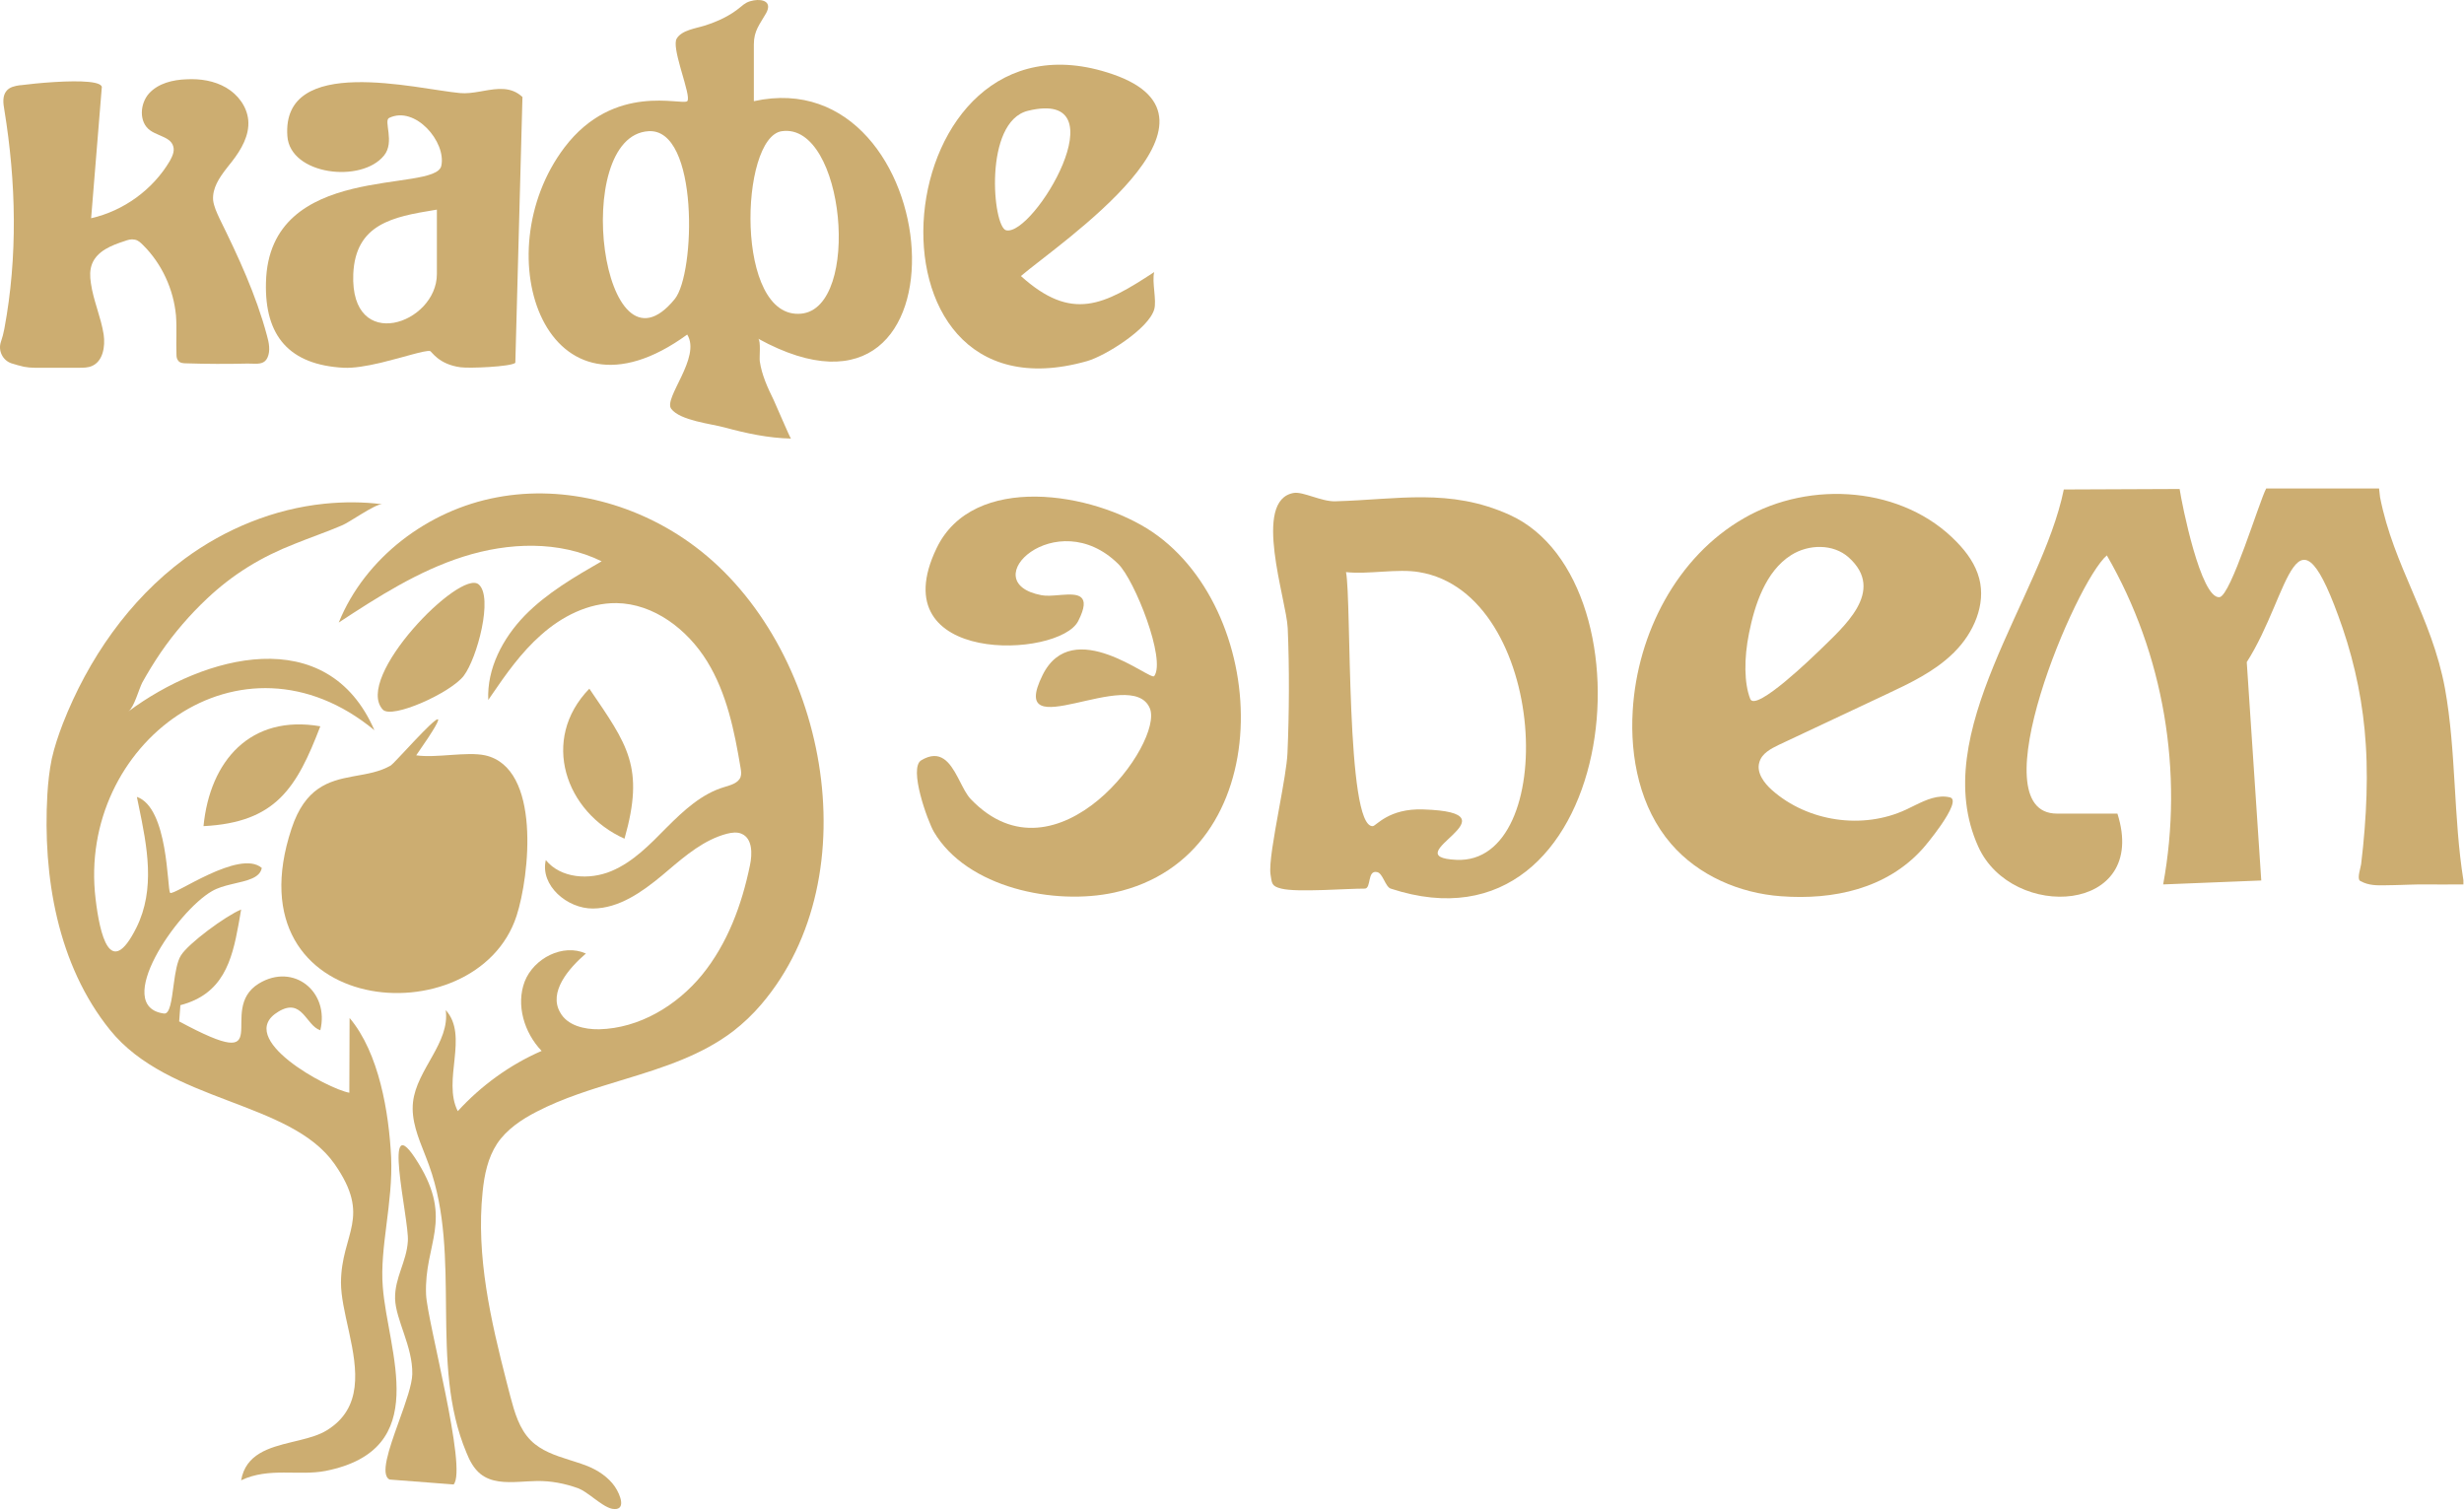 <?xml version="1.0" encoding="UTF-8"?> <svg xmlns="http://www.w3.org/2000/svg" xmlns:xlink="http://www.w3.org/1999/xlink" version="1.1" width="1002px" height="614px" viewBox="0 0 1002.0 614.0"><defs><clipPath id="i0"><path d="M145,21.696 C198.1,61.596 216.9,154.996 171.8,207.796 C168.4,211.796 164.6,215.396 160.5,218.596 C147.631,228.444 132.163,233.376 116.532,238.141 L114.536,238.749 C102.889,242.292 91.208,245.855 80.5,251.396 C74.3,254.596 68.3,258.596 64.4,264.396 C60.6,270.196 59.2,277.096 58.5,283.996 C55.793,310.13 61.798,336.263 68.383,361.827 L68.949,364.017 C69.232,365.111 69.516,366.204 69.8,367.296 C71.5,373.696 73.4,380.396 78.1,385.096 C82.274,389.27 87.948,391.17 93.675,392.983 L95.286,393.492 L96.357,393.835 C97.963,394.352 99.554,394.89 101.1,395.496 C105.4,397.196 109.7,400.096 112.3,403.896 C114.6,407.296 117.1,413.896 111.2,412.896 C110.1,412.696 108.7,411.996 107.3,411.096 C106.244,410.424 105.147,409.63 104.052,408.823 L103.231,408.218 C101.184,406.708 99.18,405.256 97.5,404.596 C92,402.596 86.3,401.496 80.5,401.596 C79.23,401.612 77.935,401.675 76.629,401.748 L75.758,401.798 C75.321,401.824 74.884,401.85 74.447,401.875 L73.572,401.922 C67.743,402.227 61.957,402.196 57.6,398.696 C54.9,396.496 53.2,393.296 51.9,389.996 C36.6,353.596 50.2,310.396 36.7,273.196 C36.317,272.124 35.91,271.052 35.492,269.978 L35.072,268.905 C32.327,261.922 29.37,254.881 30.2,247.496 C31.7,234.196 45.3,223.396 43.5,210.096 C53,220.596 42,238.596 48.4,251.196 C57.9,240.796 69.6,232.296 82.5,226.696 C75.4,219.296 72,207.996 75.6,198.496 C79.3,188.996 91.2,182.896 100.5,187.096 C93.3,193.296 85.3,202.796 90,210.996 C92.9,216.396 99.9,217.996 105.9,217.896 C122.2,217.496 137.5,208.296 147.8,195.696 C158.1,182.996 163.9,167.296 167.2,151.296 C168.2,146.596 168.3,140.296 163.8,138.396 C162,137.596 159.8,137.896 157.8,138.396 C148.662,140.815 141.21,147.086 133.934,153.255 L132.919,154.115 C132.412,154.544 131.906,154.971 131.4,155.396 C123.3,162.096 114,168.696 103.4,168.796 C92.9,168.896 81.8,159.396 84.2,149.096 C90.3,156.596 101.9,157.296 110.8,153.596 C119.7,149.896 126.6,142.696 133.4,135.796 C140.2,128.996 147.6,122.096 156.8,119.396 C159.4,118.596 162.5,117.796 163.4,115.296 C163.8,114.096 163.6,112.796 163.4,111.596 C160.9,96.596 157.8,81.296 149.8,68.296 C141.8,55.296 128.1,44.796 112.9,44.596 C101.5,44.496 90.7,49.996 82.2,57.596 C74.215,64.642 67.995,73.452 61.965,82.287 L60.8,83.996 C60.2,71.196 66.7,58.896 75.6,49.696 C84.6,40.496 95.8,33.996 106.9,27.596 C89.6,19.096 69,19.896 50.7,25.696 C32.4,31.496 16,41.996 0,52.496 C10.7,26.096 36.3,6.796 64.3,1.596 C92.4,-3.704 122.2,4.496 145,21.696 Z"></path></clipPath><clipPath id="i1"><path d="M168.321,0 L168.721,3.5 C174.221,31.7 189.721,52.1 195.121,81.3 C199.721,106.8 198.521,133.7 202.621,159.3 L202.621,161 L199.221,161 C195.821,161 192.421,161.1 189.021,161 C186.188,160.944 183.355,161.012 180.521,161.101 L177.121,161.21 C175.988,161.246 174.855,161.278 173.721,161.3 C173.167,161.3 172.607,161.31 172.044,161.323 L171.198,161.343 C167.667,161.427 164.067,161.474 160.921,159.7 C160.721,159.633 160.555,159.533 160.421,159.4 C159.421,158.2 160.821,154.3 161.021,152.8 L161.821,145.6 C162.288,140.933 162.655,136.233 162.921,131.5 C163.421,122.4 163.521,113.2 162.921,104.1 C161.921,88 158.721,72.1 153.521,56.8 C134.121,0.5 132.421,42.6 114.521,70.6 L120.421,159.4 L80.521,161 C88.921,115.4 80.821,67.3 57.621,27.2 C45.221,37.6 4.921,132.2 37.321,132.2 L61.921,132.2 C74.921,173 19.021,176.1 5.321,145.6 C-15.579,99.4 31.221,44.4 40.121,0.4 L87.221,0.2 C88.121,6.3 95.821,44.9 103.421,44.2 C108.021,43.7 119.621,5.2 122.421,0 L168.321,0 Z"></path></clipPath><clipPath id="i2"><path d="M136.531,0.777 C135.132,0.622 131.642,2.585 128.158,4.695 L127.438,5.133 C124.443,6.961 121.559,8.797 120.131,9.377 C113.831,12.077 107.331,14.277 100.931,16.877 C87.331,22.177 75.831,29.177 65.231,39.177 C58.231,45.777 51.931,53.077 46.431,61.077 C43.764,65.01 41.264,69.077 38.931,73.277 C37.531,75.977 35.631,83.377 33.231,85.077 C64.131,62.077 114.131,48.477 133.331,92.677 C78.931,47.777 12.431,98.377 19.931,161.177 C21.631,175.577 25.831,194.377 36.531,172.977 C44.364,157.216 40.892,139.89 37.468,123.351 L37.221,122.157 C37.056,121.361 36.892,120.568 36.731,119.777 C49.531,124.177 49.031,157.077 50.231,158.777 C51.431,160.377 78.431,140.777 87.531,148.677 C86.747,152.855 81.405,153.837 75.814,155.155 L75.099,155.326 C72.357,155.988 69.599,156.767 67.331,158.077 C52.931,166.277 26.531,204.977 47.731,207.877 C50.188,208.22 50.849,202.457 51.674,196.316 L51.77,195.606 C52.367,191.221 53.086,186.757 54.631,184.277 C57.631,179.377 72.831,168.177 79.131,165.577 C78.921,166.781 78.715,167.982 78.508,169.177 L78.329,170.199 C78.299,170.369 78.269,170.538 78.239,170.708 L78.058,171.724 C75.375,186.595 71.679,199.989 54.431,204.477 L53.931,211.077 C95.531,233.477 68.531,206.577 86.331,195.677 C100.531,187.077 115.131,199.077 111.331,214.677 C105.431,212.777 104.031,201.277 94.331,207.077 C76.031,217.977 114.431,238.577 123.131,240.077 L123.231,209.677 C135.231,223.877 139.231,248.077 140.131,266.377 C140.931,284.877 135.431,303.077 136.731,318.977 C138.731,345.477 157.331,385.177 113.431,393.877 C102.531,395.977 90.431,392.277 79.131,397.677 C80.987,387.053 90.338,384.416 99.636,382.165 L100.507,381.954 C101.088,381.815 101.667,381.675 102.243,381.535 L103.105,381.323 C107.115,380.328 110.935,379.225 113.931,377.377 C128.738,368.332 126.307,352.598 123.09,337.725 L122.8,336.396 C121.297,329.541 119.731,322.919 119.731,317.277 C119.831,297.177 132.431,290.977 117.131,269.077 C99.131,243.277 49.731,244.177 25.831,214.577 C4.431,188.077 -1.569,152.077 0.331,118.777 C0.631,113.977 1.131,109.077 2.131,104.277 C3.231,99.377 4.831,94.677 6.631,89.977 C16.831,63.877 33.531,39.677 56.131,22.977 C72.831,10.677 92.531,2.677 112.931,0.577 C120.731,-0.223 128.731,-0.223 136.531,0.777 Z"></path></clipPath><clipPath id="i3"><path d="M131.996,19.596 C136.096,23.796 139.596,28.696 141.096,34.396 C143.896,44.996 138.796,56.496 131.096,64.196 C130.896,64.462 130.663,64.696 130.396,64.896 C122.796,72.296 112.896,76.996 103.296,81.496 C88.763,88.362 74.229,95.196 59.696,101.996 C56.396,103.596 52.696,105.496 51.696,109.096 C50.396,113.296 53.596,117.596 56.896,120.496 C71.396,133.296 93.696,136.596 111.296,128.396 C112.283,127.936 113.276,127.445 114.275,126.953 L115.024,126.585 C119.654,124.319 124.394,122.215 129.196,123.396 C131.952,124.072 129.246,129.263 125.788,134.331 L125.386,134.915 C122.282,139.383 118.732,143.614 117.996,144.396 C103.396,160.596 81.696,165.196 60.496,163.596 C43.696,162.396 26.896,155.196 15.796,142.296 C3.196,127.696 -1.004,107.296 0.196,87.996 C2.096,56.696 18.196,25.496 45.396,9.896 C72.496,-5.804 110.296,-3.004 131.996,19.596 Z M64.596,24.896 C54.196,31.496 49.796,45.096 47.496,56.596 C45.396,66.896 45.496,77.096 47.996,83.396 C50.296,88.796 73.996,65.696 75.996,63.796 C85.696,54.196 103.396,39.596 87.996,25.796 C81.696,20.196 71.696,20.396 64.596,24.896 Z"></path></clipPath><clipPath id="i4"><path d="M96.58,5.343 C93.98,9.943 91.58,12.443 91.58,18.043 L91.58,41.143 C170.58,23.743 183.18,187.043 93.38,137.743 C94.48,138.643 93.78,145.243 93.98,146.843 C94.78,152.443 97.18,157.643 99.68,162.743 C100.38,164.143 106.38,178.343 106.68,178.343 C97.58,178.143 88.58,176.243 79.78,173.843 C74.38,172.343 61.58,171.043 57.98,166.243 C54.68,161.943 70.28,145.343 64.48,136.043 C7.08,177.843 -18.32,103.343 14.58,59.943 C34.78,33.343 62.38,43.043 64.48,41.143 C65.492,40.233 63.791,34.767 62.161,29.07 L61.822,27.875 L61.6,27.08 C60.243,22.182 59.179,17.484 60.18,15.743 C62.18,12.243 68.08,11.543 71.48,10.443 C76.88,8.743 81.88,6.443 86.18,2.843 C86.98,2.143 87.78,1.543 88.68,1.043 C89.48,0.643 90.48,0.343 91.58,0.143 C95.28,-0.457 99.08,0.743 96.58,5.343 Z M48.78,53.343 C16.78,55.243 29.88,157.843 59.38,121.643 C67.88,111.343 69.28,52.143 48.78,53.343 Z M102.98,53.343 C85.78,55.743 83.68,130.243 110.88,127.543 C135.38,125.143 128.58,49.743 102.98,53.343 Z"></path></clipPath><clipPath id="i5"><path d="M26.51,3.459 C51.91,2.759 72.91,-2.041 97.31,8.959 C158.11,36.459 141.41,191.359 49.01,160.959 C46.81,160.259 45.81,154.759 43.51,154.259 C39.31,153.259 41.21,160.959 38.41,160.959 C34.681,160.959 28.558,161.298 22.411,161.508 L21.14,161.549 C14.366,161.759 7.761,161.771 4.51,160.959 C0.41,159.959 0.71,158.759 0.11,155.159 C-0.497,150.963 1.517,139.787 3.527,128.733 L3.754,127.482 C5.306,118.946 6.796,110.642 7.01,105.859 C7.71,89.859 7.81,71.059 7.11,55.059 C6.61,43.459 -7.49,2.859 9.61,0.059 C13.41,-0.541 20.91,3.659 26.51,3.459 Z M30.81,32.259 C33.11,43.259 30.61,136.259 41.71,135.559 C43.11,135.459 48.21,128.259 62.21,128.759 C102.61,130.059 49.51,148.059 75.71,149.259 C117.71,151.259 113.21,40.859 60.51,32.259 C51.81,30.759 39.91,33.259 30.81,32.259 Z"></path></clipPath><clipPath id="i6"><path d="M95.792,14.404 C144.492,47.504 147.792,146.204 80.292,161.004 C56.092,166.304 20.392,159.204 6.892,136.304 C4.392,132.004 -3.508,110.304 1.792,107.204 C9.536,102.596 13.389,108.064 16.575,114.066 L17.019,114.913 L17.311,115.478 C18.813,118.398 20.218,121.268 21.892,123.004 C56.892,159.604 100.692,99.904 94.692,86.004 C87.092,68.404 36.192,102.704 51.092,72.604 C63.292,47.904 94.992,75.004 96.492,73.004 C101.392,66.404 88.592,34.004 81.892,27.404 C56.792,2.604 22.592,34.804 50.692,40.104 C52.636,40.482 55.207,40.262 57.765,40.053 L58.333,40.007 L58.899,39.962 C65.391,39.469 71.181,39.633 65.592,50.604 C57.892,65.804 -15.008,68.804 7.992,21.004 C22.792,-9.896 71.692,-1.896 95.792,14.404 Z"></path></clipPath><clipPath id="i7"><path d="M78.925,4.439 C81.553,4.683 84.264,4.293 86.972,3.827 L87.71,3.698 L88.448,3.568 C94.099,2.575 99.661,1.694 104.325,6.039 L101.425,114.139 C99.525,115.739 82.725,116.439 79.125,115.939 C70.125,114.739 67.425,109.439 66.725,109.339 C64.571,108.97 56.055,111.857 47.166,113.993 L46.213,114.219 C40.963,115.443 35.659,116.356 31.525,116.139 C9.725,114.939 -0.575,103.439 0.025,81.439 C1.225,31.939 68.825,45.339 71.325,34.039 C73.425,24.339 60.725,9.439 50.125,14.539 C47.725,15.639 52.525,24.339 48.025,29.839 C38.825,41.239 9.825,37.739 8.725,21.939 C6.325,-11.561 61.425,2.839 78.925,4.439 Z M69.525,51.839 L68.494,52.007 C51.695,54.75 36.407,57.655 35.525,78.039 C34.225,110.539 69.525,98.339 69.525,78.039 L69.525,51.839 Z"></path></clipPath><clipPath id="i8"><path d="M75.859,0.055 C81.459,-0.245 87.159,0.655 91.959,3.455 C96.759,6.255 100.459,11.155 100.959,16.755 C101.459,22.855 98.159,28.555 94.359,33.455 C94.038,33.864 93.71,34.275 93.382,34.688 L92.888,35.311 C92.806,35.415 92.723,35.519 92.641,35.624 L92.148,36.253 C89.121,40.15 86.338,44.329 86.659,49.155 C86.959,51.755 88.159,54.255 89.259,56.655 C96.859,72.055 104.159,87.755 108.559,104.255 C109.359,107.055 110.059,110.455 108.759,113.255 C107.634,115.73 105.328,115.786 102.895,115.702 L102.229,115.677 C101.636,115.655 101.041,115.637 100.459,115.655 C92.193,115.855 83.959,115.822 75.759,115.555 C74.559,115.555 73.159,115.455 72.459,114.455 C71.859,113.755 71.759,112.855 71.759,111.855 C71.559,106.655 71.959,101.355 71.559,96.055 C70.559,85.455 65.859,75.155 58.259,67.555 C57.259,66.555 56.159,65.455 54.759,65.255 C53.359,64.955 51.959,65.355 50.659,65.855 C45.359,67.555 39.559,69.855 37.459,75.055 C36.459,77.555 36.559,80.255 36.959,82.955 C37.959,90.055 41.059,96.755 42.159,103.855 C42.859,108.755 41.859,114.755 37.359,116.655 C35.759,117.355 33.859,117.355 32.159,117.355 L14.159,117.355 C12.693,117.355 11.226,117.222 9.759,116.955 C8.026,116.555 6.326,116.088 4.659,115.555 C1.059,114.355 -0.841,110.355 0.359,106.855 C0.959,105.122 1.426,103.355 1.759,101.555 C7.259,72.155 6.559,41.855 1.759,12.455 C1.259,9.755 0.959,6.755 2.659,4.755 C3.959,3.155 6.159,2.755 8.159,2.455 L8.459,2.455 C11.947,2.007 16.726,1.518 21.562,1.208 L22.469,1.152 C32.449,0.559 42.349,0.785 41.359,3.755 L37.059,56.555 C50.259,53.555 62.159,44.955 69.059,33.255 C70.059,31.455 71.059,29.355 70.459,27.355 C69.855,25.057 67.678,24.003 65.344,22.997 L64.803,22.766 C63.447,22.186 62.076,21.592 60.959,20.755 C56.459,17.455 56.859,10.055 60.559,5.855 C64.359,1.655 70.259,0.255 75.859,0.055 Z"></path></clipPath><clipPath id="i9"><path d="M54.841,14.671 C62.941,15.871 75.341,13.071 82.841,14.671 C105.741,19.771 100.941,63.671 95.641,79.971 C79.341,129.971 -21.459,121.671 4.141,44.471 C9.645,27.767 19.286,25.071 28.948,23.277 L29.854,23.111 C34.986,22.181 40.087,21.389 44.541,18.771 C45.153,18.431 49.349,13.825 53.665,9.262 L54.428,8.458 C62.557,-0.095 70.393,-7.601 54.841,14.671 Z"></path></clipPath><clipPath id="i10"><path d="M76.881,3.832 C130.681,22.232 55.681,72.332 39.681,85.932 C60.481,104.732 73.581,97.632 93.881,84.332 C92.881,88.332 94.981,95.932 93.881,99.532 C91.581,107.432 73.981,118.432 66.581,120.532 C-31.319,148.332 -15.619,-27.868 76.881,3.832 Z M42.581,18.732 C24.381,23.132 28.181,66.032 33.681,67.332 C44.881,69.932 80.881,9.432 42.581,18.732 Z"></path></clipPath><clipPath id="i11"><path d="M13.399,7.344 C27.699,30.644 15.699,39.944 16.499,60.644 C16.899,71.344 33.399,131.744 27.699,137.944 L1.699,135.944 C-2.245,134.088 1.413,123.553 5.221,112.943 L5.615,111.846 C8.243,104.532 10.819,97.324 10.899,93.044 C11.099,81.844 4.199,71.144 3.899,62.444 C3.699,53.844 8.599,47.444 9.099,38.944 C9.699,30.244 -2.201,-18.156 13.399,7.344 Z"></path></clipPath><clipPath id="i12"><path d="M41.053,0.628 C47.053,5.728 40.453,30.628 34.953,37.828 C29.653,44.728 5.753,55.528 2.053,51.528 C-9.847,38.528 33.553,-5.772 41.053,0.628 Z"></path></clipPath><clipPath id="i13"><path d="M47.5,0.775 C37.9,25.775 29.5,39.875 0,41.375 C2.6,14.775 19.1,-4.125 47.5,0.775 Z"></path></clipPath><clipPath id="i14"><path d="M10.641,0 C26.141,22.8 33.241,31.8 24.941,61 C0.941,50.3 -9.459,20.7 10.641,0 Z"></path></clipPath></defs><g transform="translate(137.759 200.647)"><g clip-path="url(#i0)"><polygon points="0,2.0568118e-14 197.166,2.0568118e-14 197.166,412.998 0,412.998 0,2.0568118e-14" stroke="none" fill="#CCAD71"></polygon></g></g><g transform="translate(799.138 198.643)"><g clip-path="url(#i1)"><polygon points="-4.79228476e-14,0 202.621,0 202.621,165.996 -4.79228476e-14,165.996 -4.79228476e-14,0" stroke="none" fill="#CCAD71"></polygon></g></g><g transform="translate(18.929 204.266)"><g clip-path="url(#i2)"><polygon points="2.41511538e-15,3.43355215e-15 142.34,3.43355215e-15 142.34,397.677 2.41511538e-15,397.677 2.41511538e-15,3.43355215e-15" stroke="none" fill="#CCAD71"></polygon></g></g><g transform="translate(663.763 200.848)"><g clip-path="url(#i3)"><polygon points="-3.9021331e-15,-9.60327997e-16 141.873,-9.60327997e-16 141.873,163.895 -3.9021331e-15,163.895 -3.9021331e-15,-9.60327997e-16" stroke="none" fill="#CCAD71"></polygon></g></g><g transform="translate(214.979 0.0)"><g clip-path="url(#i4)"><polygon points="5.45931992e-15,1.51542527e-17 155.895,1.51542527e-17 155.895,178.343 5.45931992e-15,178.343 5.45931992e-15,1.51542527e-17" stroke="none" fill="#CCAD71"></polygon></g></g><g transform="translate(516.549 200.385)"><g clip-path="url(#i5)"><polygon points="-1.13680058e-13,-5.68380063e-14 133.193,-5.68380063e-14 133.193,164.893 -1.13680058e-13,164.893 -1.13680058e-13,-5.68380063e-14" stroke="none" fill="#CCAD71"></polygon></g></g><g transform="translate(372.867 201.939)"><g clip-path="url(#i6)"><polygon points="-1.24458029e-14,-2.42768397e-14 131.738,-2.42768397e-14 131.738,162.671 -1.24458029e-14,162.671 -1.24458029e-14,-2.42768397e-14" stroke="none" fill="#CCAD71"></polygon></g></g><g transform="translate(108.135 33.404)"><g clip-path="url(#i7)"><polygon points="-3.11555641e-14,-4.06815085e-15 104.325,-4.06815085e-15 104.325,116.171 -3.11555641e-14,116.171 -3.11555641e-14,-4.06815085e-15" stroke="none" fill="#CCAD71"></polygon></g></g><g transform="translate(-1.4210854715202004e-14 32.188)"><g clip-path="url(#i8)"><polygon points="1.19320226e-15,-6.89295257e-15 109.481,-6.89295257e-15 109.481,117.355 1.19320226e-15,117.355 1.19320226e-15,-6.89295257e-15" stroke="none" fill="#CCAD71"></polygon></g></g><g transform="translate(114.418 292.472)"><g clip-path="url(#i9)"><polygon points="-4.72205896e-14,-5.91055242e-15 100.04,-5.91055242e-15 100.04,111.342 -4.72205896e-14,111.342 -4.72205896e-14,-5.91055242e-15" stroke="none" fill="#CCAD71"></polygon></g></g><g transform="translate(375.478 26.311)"><g clip-path="url(#i10)"><polygon points="-6.22517032e-14,-8.06301547e-14 96.028,-8.06301547e-14 96.028,123.519 -6.22517032e-14,123.519 -6.22517032e-14,-8.06301547e-14" stroke="none" fill="#CCAD71"></polygon></g></g><g transform="translate(156.761 465.699)"><g clip-path="url(#i11)"><polygon points="-1.70448408e-15,1.53756318e-14 28.895,1.53756318e-14 28.895,137.944 -1.70448408e-15,137.944 -1.70448408e-15,1.53756318e-14" stroke="none" fill="#CCAD71"></polygon></g></g><g transform="translate(153.607 237.015)"><g clip-path="url(#i12)"><polygon points="8.16376584e-15,-1.99176529e-14 43.43,-1.99176529e-14 43.43,52.392 8.16376584e-15,52.392 8.16376584e-15,-1.99176529e-14" stroke="none" fill="#CCAD71"></polygon></g></g><g transform="translate(82.759 294.568)"><g clip-path="url(#i13)"><polygon points="0,-8.12060096e-15 47.5,-8.12060096e-15 47.5,41.375 0,41.375 0,-8.12060096e-15" stroke="none" fill="#CCAD71"></polygon></g></g><g transform="translate(229.018 280.043)"><g clip-path="url(#i14)"><polygon points="-6.60851406e-15,0 28.448,0 28.448,61 -6.60851406e-15,61 -6.60851406e-15,0" stroke="none" fill="#CCAD71"></polygon></g></g></svg> 